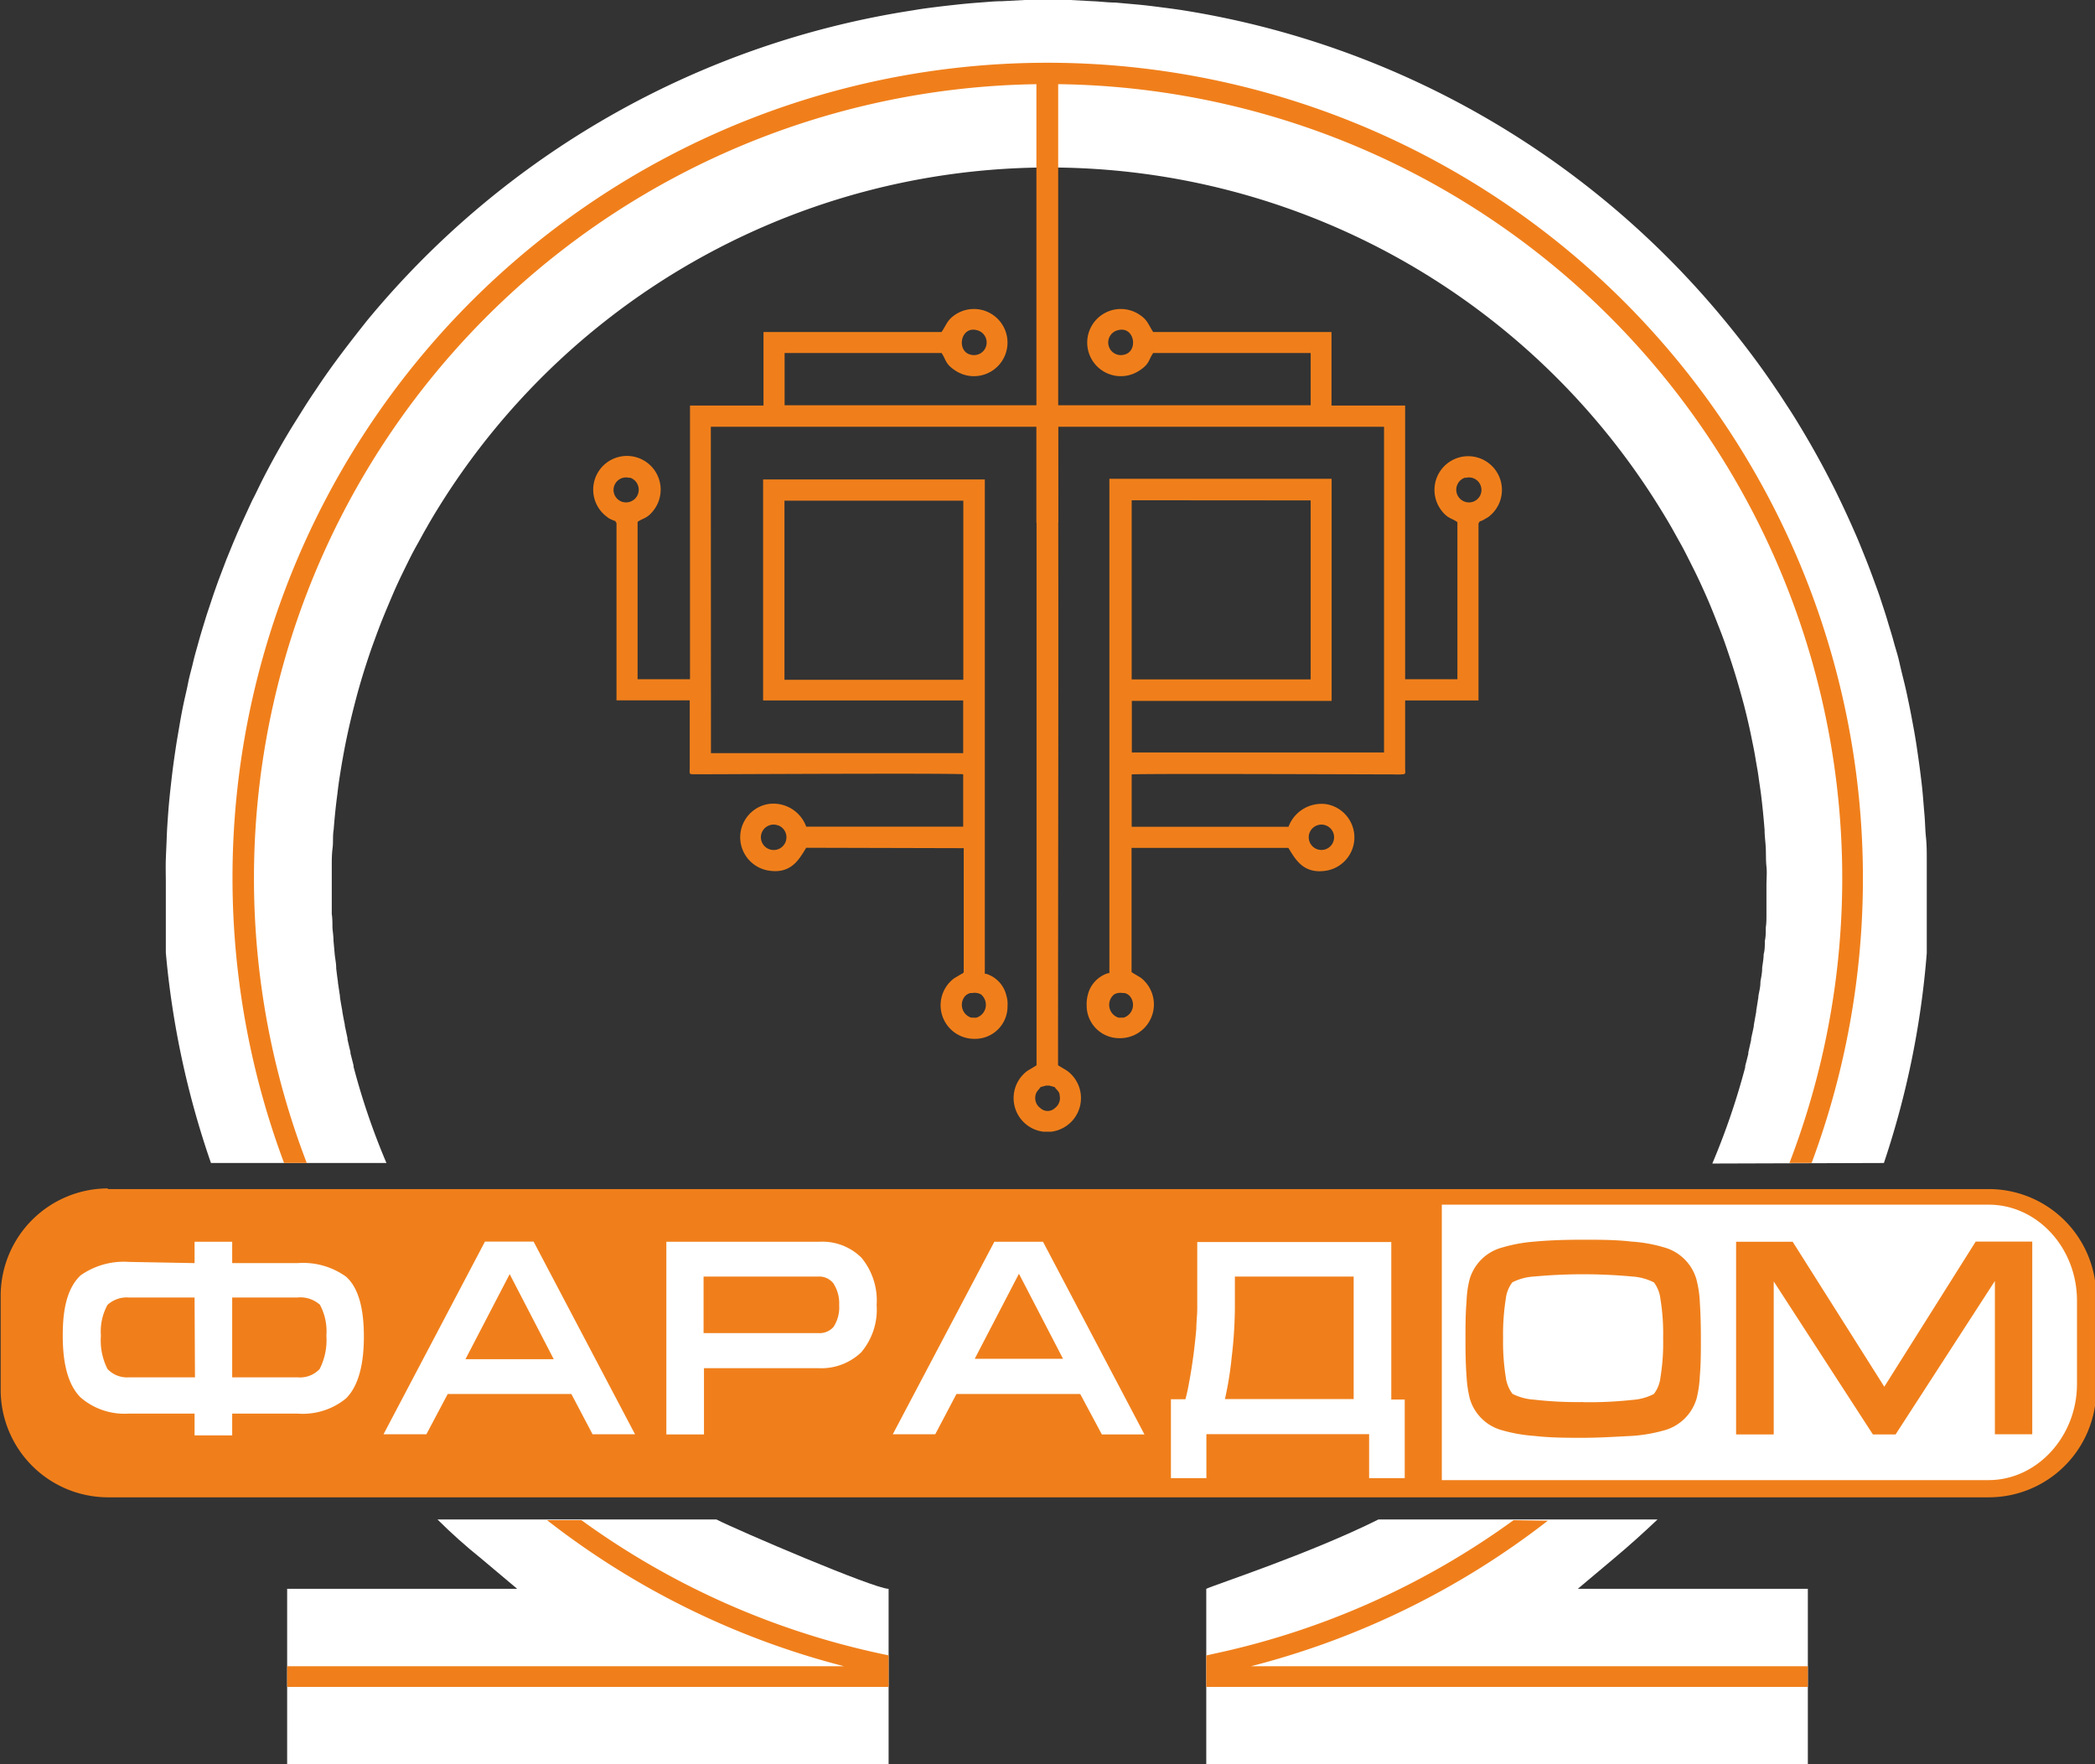 <?xml version="1.0" encoding="UTF-8"?> <svg xmlns="http://www.w3.org/2000/svg" viewBox="0 0 155.91 131.3"><rect x="0" y="0" width="155.91" height="131.3" fill="#333333" stroke="none"/><defs><style>.cls-1{fill:#fff;}.cls-1,.cls-2{fill-rule:evenodd;}.cls-2,.cls-3{fill:#f07f1b;}</style></defs><g id="Слой_2" data-name="Слой 2"><g id="Слой_1-2" data-name="Слой 1"><path class="cls-1" d="M32.56,113.08c1,1,2.12,2,3.23,2.89l2.7,2.27H21.37V131.3H66.13V118.24c-1.07,0-11.25-4.36-12.81-5.16Z"></path><path class="cls-1" d="M89.77,118.24V131.3h44.77V118.24H117.42l2.7-2.27c1.11-.93,2.19-1.9,3.23-2.89H102.58c-5.13,2.56-12.2,4.86-12.81,5.16"></path><path class="cls-1" d="M140.2,86.55a65.09,65.09,0,0,0,3.19-15.62l0-.29,0-.5c0-.19,0-.37,0-.56s0-.2,0-.3l0-.72V68.4l0-.81V67.5c0-.3,0-.59,0-.88v0c0-.31,0-.62,0-.93,0-.56,0-1.13,0-1.69s0-1.13-.06-1.69-.06-1.11-.11-1.67-.09-1.11-.14-1.66-.12-1.1-.19-1.65-.15-1.09-.23-1.64-.17-1.08-.27-1.62-.2-1.08-.31-1.61-.22-1.07-.35-1.6-.25-1-.38-1.58-.28-1-.43-1.56-.3-1-.46-1.55-.32-1-.49-1.53-.35-1-.54-1.52-.37-1-.57-1.5-.4-1-.6-1.48q-.63-1.47-1.32-2.91c-.23-.48-.46-.95-.71-1.43q-1.08-2.11-2.32-4.15c-.27-.45-.55-.9-.84-1.34s-.57-.89-.87-1.32c-1.17-1.75-2.44-3.43-3.78-5.06A65.53,65.53,0,0,0,88,.76C87.41.67,86.86.6,86.32.53S85.22.39,84.67.34L83,.19c-.56,0-1.12-.08-1.68-.1L79.65,0,78,0,76.26,0,74.57.09c-.55,0-1.11.06-1.67.1s-1.11.09-1.66.15-1.1.12-1.65.19S68.5.67,68,.76A65.55,65.55,0,0,0,27.29,23.89C26,25.52,24.69,27.2,23.51,29q-.44.64-.87,1.32l-.84,1.34q-1.23,2-2.32,4.15c-.24.48-.48,1-.71,1.43-.46,1-.9,1.93-1.31,2.91-.21.49-.41,1-.61,1.48l-.57,1.5c-.18.5-.36,1-.53,1.52s-.34,1-.5,1.53-.31,1-.46,1.55-.29,1-.42,1.56S14.1,50.3,14,50.82s-.24,1.07-.35,1.6-.21,1.07-.3,1.61-.19,1.08-.27,1.62-.16,1.09-.23,1.64-.13,1.1-.19,1.65-.11,1.11-.15,1.66-.08,1.11-.1,1.67-.05,1.13-.07,1.69,0,1.13,0,1.69c0,.31,0,.62,0,.93v0c0,.29,0,.58,0,.88v.09l0,.81v.16c0,.24,0,.48,0,.72s0,.2,0,.3l0,.56c0,.17,0,.33,0,.5s0,.2,0,.29A65.57,65.57,0,0,0,15.7,86.55H28.76a51.76,51.76,0,0,1-2.45-7.17l0-.1c-.08-.3-.15-.6-.23-.9l0-.1c-.08-.31-.15-.62-.22-.93l0-.1c-.07-.31-.13-.62-.2-.93v-.08c-.07-.32-.13-.64-.19-1V75.2c-.06-.32-.12-.65-.17-1v-.07l-.15-1v-.06c-.05-.33-.09-.67-.13-1v-.05c0-.34-.08-.68-.11-1v0l-.09-1v0c0-.35-.06-.7-.08-1v0c0-.34,0-.69-.05-1v0l0-1.07v0c0-.36,0-.72,0-1.08s0-.92,0-1.38,0-.91.06-1.37,0-.9.08-1.36c.07-.9.16-1.8.28-2.69.05-.45.11-.89.18-1.33s.14-.88.22-1.32.16-.88.25-1.31c.18-.87.38-1.73.6-2.59.11-.42.22-.85.34-1.27.24-.85.5-1.68.78-2.51.14-.42.29-.83.44-1.24s.3-.81.46-1.22c.32-.8.66-1.6,1-2.39.18-.4.36-.79.55-1.18s.38-.78.57-1.16.4-.77.61-1.14.41-.76.63-1.13c.42-.75.87-1.48,1.33-2.2a53.44,53.44,0,0,1,90,0c.46.72.91,1.45,1.34,2.2l.63,1.13c.21.37.41.76.6,1.14s.39.77.58,1.16.37.78.55,1.18c.36.79.69,1.59,1,2.39.16.41.32.81.47,1.22s.29.82.43,1.24c.28.83.54,1.66.78,2.51.12.42.24.85.35,1.27.22.86.42,1.72.59,2.59.09.43.18.87.25,1.31s.16.88.22,1.32.13.88.19,1.33c.11.89.2,1.79.27,2.69,0,.46.07.91.09,1.36s0,.92.05,1.37,0,.92,0,1.38,0,.72,0,1.08v0l0,1.07v0c0,.35,0,.7-.05,1v0c0,.35,0,.7-.07,1v0c0,.35,0,.69-.09,1v0c0,.34-.07.68-.11,1v.05c0,.34-.08.68-.13,1v.06c0,.32-.09.65-.15,1v.07c-.05.32-.1.65-.16,1l0,.08-.18,1,0,.08c-.06.31-.13.62-.2.93l0,.1-.21.93,0,.1c-.07.3-.15.6-.23.9l0,.1a53.11,53.11,0,0,1-2.45,7.17Z"></path><path class="cls-2" d="M83.21,24.57c1.23-.32,1.54,1.6.43,1.83a.94.94,0,1,1-.43-1.83m25.84,11a.93.93,0,0,1,.54,1.78A.93.93,0,1,1,109.05,35.54ZM98,61.43a.94.94,0,0,1,.68,1.76A.94.94,0,0,1,98,61.43ZM84.22,37.23V50.56H97.54V37.24ZM72.69,24.57c-1.22-.32-1.54,1.6-.43,1.83A.94.94,0,1,0,72.69,24.57Zm-25.83,11a.93.93,0,0,0-.54,1.78A.93.93,0,1,0,46.86,35.54Zm24.83,1.69H58.38l0,13.33H71.69ZM52.91,56.05H71.68V52.13l-14.89,0V50.53h0V35.68h3.61v0l12.89,0v1.6h0l0,35.19.1,0a2.23,2.23,0,0,1,1.51,1.64,2.09,2.09,0,0,1,.08.76,2.41,2.41,0,0,1-2.41,2.44h-.08A2.5,2.5,0,0,1,71,72.81l.57-.34s.08,0,.09-.07,0,0,.06,0V63.12L60,63.09c-.5.79-1.08,2-2.85,1.69a2.51,2.51,0,0,1,0-4.94A2.6,2.6,0,0,1,60,61.52H71.68v-3.9c-1.06-.09-17.74,0-19.32,0-.22,0-.57,0-.76,0-.35,0-.27-.07-.27-.5v-5H45.88l0-13.19c-.15-.23,0-.1-.32-.24s-.28-.15-.38-.22a2.51,2.51,0,1,1,3.56-.63c-.54.78-.87.69-1.29,1V50.55l3.9,0,0-20.37,5.47,0V24.71H70.07c.4-.6.42-.88,1-1.28a2.5,2.5,0,1,1,0,4.13c-.74-.49-.64-.76-1-1.29H58.39v3.89l19.57,0,19.58,0,0-3.89H85.82c-.36.53-.26.8-1,1.29a2.5,2.5,0,1,1,0-4.13c.59.4.61.68,1,1.28H99.09v5.47l5.48,0,0,20.37,3.89,0V38.86c-.41-.32-.75-.23-1.28-1a2.51,2.51,0,1,1,3.56.63l-.38.22c-.27.14-.18,0-.33.24V52.13h-5.46v5c0,.43.09.48-.26.5s-.55,0-.76,0c-1.59,0-18.27-.07-19.33,0v3.9H95.89a2.62,2.62,0,0,1,2.84-1.68,2.51,2.51,0,0,1,0,4.94c-1.77.3-2.35-.9-2.85-1.69l-11.67,0v9.24s0,0,0,0,.09.06.1.07l.57.34a2.51,2.51,0,0,1-1.51,4.51h-.08a2.42,2.42,0,0,1-2.42-2.44,2.65,2.65,0,0,1,.08-.76,2.24,2.24,0,0,1,1.52-1.64l.09,0,0-35.19h0v-1.6l12.73,0H99.1V50.53h0v1.63l-14.87,0V56H103V53.26h0V52.16h0V50.57h0V31.76c-6.77,0-13.59,0-20.4,0H78.74c.05,15.7,0,31.7,0,47.52l.68.41a2.52,2.52,0,0,1-1.18,4.53h-.6a2.52,2.52,0,0,1-1.18-4.53l.68-.41q0-23.77,0-47.52H52.9Zm5,5.38a.94.94,0,0,0-.68,1.76A.94.94,0,0,0,57.93,61.43ZM72.71,73.9a1.14,1.14,0,0,0-.36,0l-.13,0a.84.84,0,0,0-.4.23,1,1,0,0,0,.45,1.6l.21,0a.62.62,0,0,0,.19,0A1,1,0,0,0,73,74,1,1,0,0,0,72.71,73.9Zm5.13,6.89-.4.11h0c-.15.22-.33.33-.38.63a.93.93,0,0,0,.27.86l.09.07a.79.79,0,0,0,1.09,0l.08-.07a.91.91,0,0,0,.27-.86c0-.3-.23-.41-.37-.63h0l-.4-.11h-.22Zm5.35-6.89a1.14,1.14,0,0,1,.36,0l.13,0a.76.76,0,0,1,.4.23,1,1,0,0,1-.45,1.6l-.21,0a.65.65,0,0,1-.19,0A1,1,0,0,1,82.92,74,1.09,1.09,0,0,1,83.19,73.9Z"></path><rect class="cls-3" x="77.13" y="5.44" width="1.62" height="33.46"></rect><path class="cls-2" d="M115.19,113.17A60.41,60.41,0,0,1,93.1,124h41.44v1.54H89.77v-2.34l.67-.15a58.84,58.84,0,0,0,22.2-9.92ZM21.37,124H62.81a60.3,60.3,0,0,1-22.1-10.87h2.56a58.94,58.94,0,0,0,22.86,10.06v2.35H21.37ZM78,4.67a60.69,60.69,0,0,1,56.82,81.88h-1.65a59.1,59.1,0,1,0-110.34,0H21.14A60.65,60.65,0,0,1,78,4.67Z"></path><path class="cls-2" d="M8,88.49H148a8,8,0,0,1,8,8v6.94a8,8,0,0,1-8,8H8a8,8,0,0,1-7.95-8V96.44a8,8,0,0,1,8-8"></path><path class="cls-1" d="M100.74,95H91.9v2.31a32.7,32.7,0,0,1-.24,3.71,25.32,25.32,0,0,1-.5,3.1h9.58Zm-21.63,6.12-3.28-6.33h0l-3.29,6.33ZM52.36,99.21h8.57a1.38,1.38,0,0,0,1.1-.46,2.65,2.65,0,0,0,.42-1.63A2.69,2.69,0,0,0,62,95.48,1.34,1.34,0,0,0,60.92,95H52.36Zm-11.15,1.94-3.28-6.33h0l-3.29,6.33ZM17.28,102.5h4.86a2,2,0,0,0,1.65-.62,4.77,4.77,0,0,0,.5-2.48,4.21,4.21,0,0,0-.48-2.3,2.19,2.19,0,0,0-1.67-.54H17.28Zm-2.8-5.94H9.59A2.11,2.11,0,0,0,8,97.11a4.1,4.1,0,0,0-.49,2.29A4.68,4.68,0,0,0,8,101.88a2,2,0,0,0,1.62.62h4.89Zm89.06,7.59h1V110h-2.65v-3.27H89.78V110H87.14v-5.87h1.08c.11-.41.2-.82.27-1.24.13-.67.23-1.34.32-2s.16-1.35.22-2c0-.5.07-1,.07-1.52V92.43h14.44Zm-23.15-.41H71.18l-1.58,3H66.44L74,92.41h3.62l7.55,14.34H82Zm-28-1.92v4.93h-2.8V92.41H61a4.12,4.12,0,0,1,3.11,1.19,5,5,0,0,1,1.13,3.52,4.92,4.92,0,0,1-1.15,3.52,4.3,4.3,0,0,1-3.17,1.18Zm-9.87,1.92h-9.2l-1.59,3H28.54l7.55-14.34h3.62l7.55,14.34H44.1ZM14.48,94V92.41h2.8V94h4.86a5.48,5.48,0,0,1,3.6,1c1.15,1,1.34,3,1.34,4.47s-.2,3.48-1.33,4.6a5.07,5.07,0,0,1-3.61,1.13H17.28v1.62h-2.8v-1.62H9.59A5,5,0,0,1,6,104c-1.13-1.12-1.33-3.09-1.33-4.6S4.84,96,6,94.91a5.59,5.59,0,0,1,3.59-1Z"></path><path class="cls-1" d="M107.3,89.65H148c3.61,0,6.57,3.21,6.57,7.14V103c0,3.93-3,7.15-6.57,7.15H107.3Z"></path><path class="cls-2" d="M117.82,104.35a30.06,30.06,0,0,0,3.67-.17,4.1,4.1,0,0,0,1.59-.44,2.43,2.43,0,0,0,.49-1.23,15.71,15.71,0,0,0,.2-2.91,16,16,0,0,0-.2-2.93,2.55,2.55,0,0,0-.48-1.23A4.09,4.09,0,0,0,121.5,95a39.92,39.92,0,0,0-7.36,0,4.09,4.09,0,0,0-1.59.43,2.47,2.47,0,0,0-.49,1.23,16.92,16.92,0,0,0-.2,2.93,16.57,16.57,0,0,0,.2,2.9,2.61,2.61,0,0,0,.5,1.24,4.09,4.09,0,0,0,1.59.43,28.11,28.11,0,0,0,3.67.18m22.41-1.14,6.8-10.8h4.21v14.34h-2.78V95.33l-7.39,11.42h-1.69L132,95.36v11.39h-2.8V92.41h4.21ZM117.82,107c-1.21,0-2.43,0-3.63-.14a11.5,11.5,0,0,1-2.4-.42,3.43,3.43,0,0,1-2.4-2.33,8.83,8.83,0,0,1-.25-1.7c-.07-.91-.08-1.84-.08-2.76s0-1.86.08-2.79a7.72,7.72,0,0,1,.23-1.66,3.45,3.45,0,0,1,2.42-2.36,11.5,11.5,0,0,1,2.41-.44c1.2-.11,2.42-.14,3.62-.14s2.42,0,3.62.14a10.89,10.89,0,0,1,2.4.43,3.46,3.46,0,0,1,2.4,2.35,8,8,0,0,1,.26,1.7c.06.92.08,1.85.08,2.77s0,1.85-.08,2.77a8.31,8.31,0,0,1-.24,1.66,3.46,3.46,0,0,1-2.39,2.36,11.7,11.7,0,0,1-2.41.42C120.25,106.92,119,107,117.82,107Z"></path></g></g></svg> 